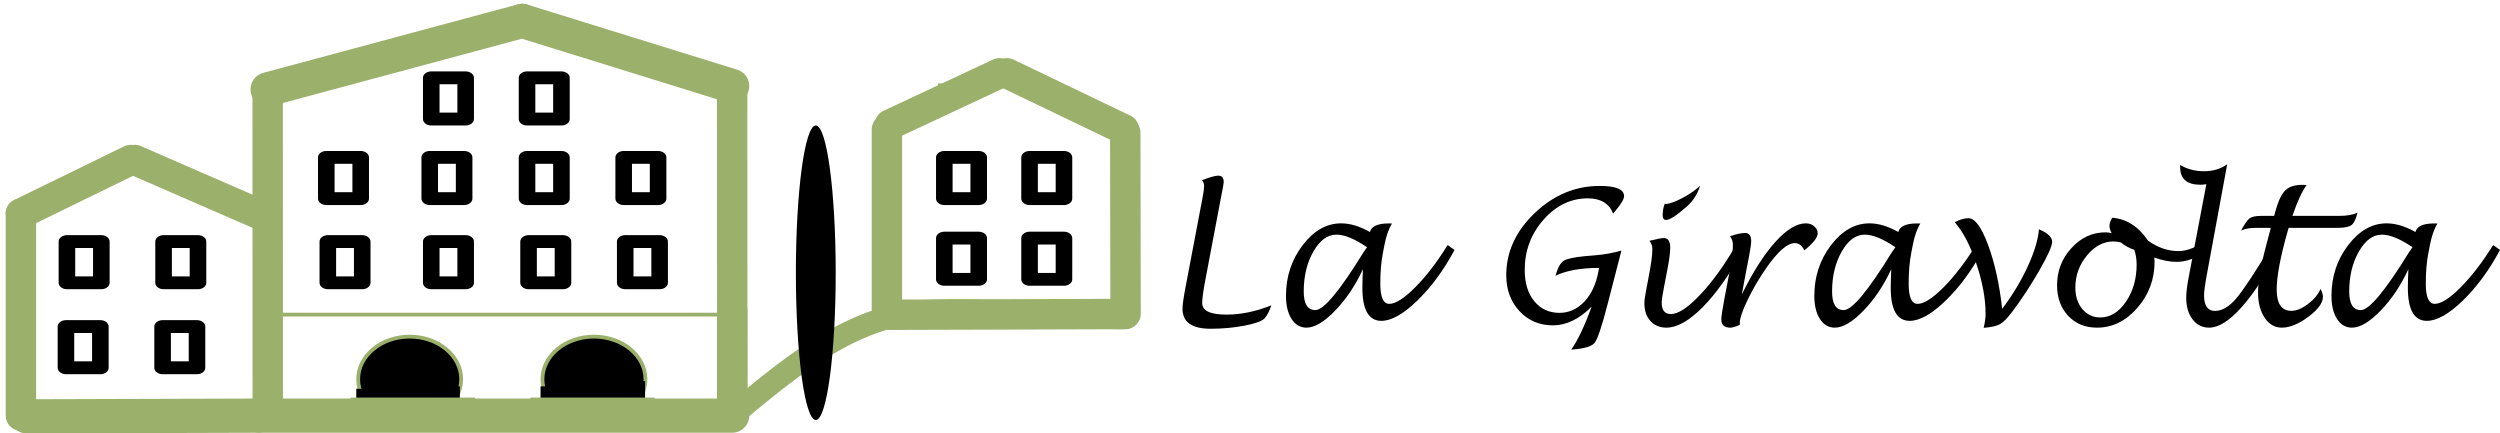 <?xml version="1.0" encoding="UTF-8"?>
<!DOCTYPE svg PUBLIC "-//W3C//DTD SVG 1.1//EN" "http://www.w3.org/Graphics/SVG/1.1/DTD/svg11.dtd">
<svg version="1.1" xmlns="http://www.w3.org/2000/svg" xmlns:xlink="http://www.w3.org/1999/xlink" x="0" y="0" width="657.621" height="114.023" viewBox="0, 0, 657.621, 114.023">
  <g id="Layer_1" transform="translate(-87.073, -1012.314)">
    <g>
      <path d="M96.573,1121.646 L96.573,1068.505 L96.573,1068.505 C96.573,1066.296 94.782,1064.505 92.573,1064.505 C90.364,1064.505 88.573,1066.296 88.573,1068.505 C88.573,1068.505 88.573,1068.505 88.573,1068.505 L88.573,1121.646 C88.573,1123.855 90.364,1125.646 92.573,1125.646 C94.782,1125.646 96.573,1123.855 96.573,1121.646 L96.573,1121.646" fill="#9BB06B"/>
      <path d="M154.913,1117.146 L94.121,1117.337 L94.121,1117.337 C91.636,1117.344 89.628,1119.365 89.635,1121.851 C89.643,1124.336 91.664,1126.344 94.149,1126.337 C94.149,1126.337 94.149,1126.337 94.149,1126.337 L154.941,1126.146 C157.427,1126.138 159.435,1124.117 159.427,1121.632 C159.42,1119.147 157.398,1117.138 154.913,1117.146 L154.913,1117.146" fill="#9BB06B"/>
      <path d="M155.43,1126.146 L279.663,1126.146 L279.663,1126.146 C282.148,1126.146 284.163,1124.131 284.163,1121.646 C284.163,1119.161 282.148,1117.146 279.663,1117.146 C279.663,1117.146 279.663,1117.146 279.663,1117.146 L155.43,1117.146 C152.944,1117.146 150.93,1119.161 150.93,1121.646 C150.93,1124.131 152.944,1126.146 155.43,1126.146 L155.43,1126.146" fill="#9BB06B"/>
      <path d="M182.358,1074.17 L173.306,1074.17 C172.103,1074.17 171.127,1074.926 171.127,1075.859 L171.127,1086.702 C171.127,1087.636 172.103,1088.391 173.306,1088.391 L182.358,1088.391 C183.563,1088.391 184.537,1087.636 184.537,1086.702 L184.537,1075.859 C184.537,1074.926 183.563,1074.17 182.358,1074.17 z M175.486,1077.549 L180.178,1077.549 L180.178,1085.012 L175.486,1085.012 z M180.178,1085.012" fill="#000000"/>
      <path d="M138.895,1096.527 L129.844,1096.527 C128.64,1096.527 127.664,1097.283 127.664,1098.216 L127.664,1109.059 C127.664,1109.992 128.64,1110.749 129.844,1110.749 L138.895,1110.749 C140.1,1110.749 141.075,1109.992 141.075,1109.059 L141.075,1098.216 C141.075,1097.283 140.1,1096.527 138.895,1096.527 z M132.024,1099.905 L136.716,1099.905 L136.716,1107.369 L132.024,1107.369 z M136.716,1107.369" fill="#000000"/>
      <path d="M113.471,1096.527 L104.419,1096.527 C103.215,1096.527 102.24,1097.283 102.24,1098.217 L102.24,1109.059 C102.24,1109.993 103.215,1110.748 104.419,1110.748 L113.471,1110.748 C114.675,1110.748 115.651,1109.993 115.651,1109.059 L115.651,1098.217 C115.651,1097.283 114.675,1096.527 113.471,1096.527 z M106.599,1099.906 L111.292,1099.906 L111.292,1107.37 L106.599,1107.37 z M111.292,1107.37" fill="#000000"/>
      <path d="M139.153,1074.17 L130.102,1074.17 C128.899,1074.17 127.922,1074.926 127.922,1075.859 L127.922,1086.702 C127.922,1087.635 128.899,1088.392 130.102,1088.392 L139.153,1088.392 C140.358,1088.392 141.333,1087.635 141.333,1086.702 L141.333,1075.859 C141.333,1074.926 140.358,1074.17 139.153,1074.17 z M132.282,1077.548 L136.974,1077.548 L136.974,1085.012 L132.282,1085.012 z M136.974,1085.012" fill="#000000"/>
      <path d="M113.729,1074.17 L104.677,1074.17 C103.473,1074.17 102.498,1074.926 102.498,1075.859 L102.498,1086.702 C102.498,1087.636 103.473,1088.391 104.677,1088.391 L113.729,1088.391 C114.933,1088.391 115.909,1087.636 115.909,1086.702 L115.909,1075.859 C115.909,1074.926 114.933,1074.17 113.729,1074.17 z M106.857,1077.549 L111.55,1077.549 L111.55,1085.012 L106.857,1085.012 z M111.55,1085.012" fill="#000000"/>
      <path d="M94.327,1072.1 L123.231,1057.995 L123.231,1057.995 C125.216,1057.026 126.04,1054.631 125.072,1052.646 C124.103,1050.66 121.708,1049.836 119.722,1050.805 L90.819,1064.91 C90.819,1064.91 90.819,1064.91 90.819,1064.91 C88.833,1065.879 88.009,1068.274 88.978,1070.26 C89.947,1072.245 92.342,1073.069 94.327,1072.1 L94.327,1072.1" fill="#9BB06B"/>
      <path d="M156.523,1064.837 L124.106,1050.732 L124.106,1050.732 C122.08,1049.851 119.723,1050.778 118.842,1052.804 C117.961,1054.829 118.888,1057.186 120.914,1058.068 C120.914,1058.068 120.914,1058.068 120.914,1058.068 L153.331,1072.173 C155.357,1073.054 157.714,1072.127 158.595,1070.101 C159.477,1068.075 158.549,1065.719 156.523,1064.837 L156.523,1064.837" fill="#9BB06B"/>
      <path d="M275.677,1094.031 L275.677,1121.646 L275.677,1121.646 C275.677,1123.855 277.468,1125.646 279.677,1125.646 C281.886,1125.646 283.677,1123.855 283.677,1121.646 C283.677,1121.646 283.677,1121.646 283.677,1121.646 L283.677,1094.031 C283.677,1091.822 281.886,1090.031 279.677,1090.031 C277.468,1090.031 275.677,1091.822 275.677,1094.031 L275.677,1094.031" fill="#9BB06B"/>
      <g>
        <path d="M243.309,1123.292 C235.829,1123.292 229.765,1118.27 229.765,1112.076 C229.765,1105.882 235.829,1100.861 243.309,1100.861 C250.79,1100.861 256.854,1105.882 256.854,1112.076 C256.854,1118.27 250.79,1123.292 243.309,1123.292 z" fill="#000000"/>
        <path d="M243.309,1123.292 C235.829,1123.292 229.765,1118.27 229.765,1112.076 C229.765,1105.882 235.829,1100.861 243.309,1100.861 C250.79,1100.861 256.854,1105.882 256.854,1112.076 C256.854,1118.27 250.79,1123.292 243.309,1123.292 z" fill-opacity="0" stroke="#9BB06B" stroke-width="1"/>
      </g>
      <g>
        <path d="M194.839,1123.292 C187.359,1123.292 181.295,1118.27 181.295,1112.076 C181.295,1105.882 187.359,1100.861 194.839,1100.861 C202.32,1100.861 208.384,1105.882 208.384,1112.076 C208.384,1118.27 202.32,1123.292 194.839,1123.292 z" fill="#000000"/>
        <path d="M194.839,1123.292 C187.359,1123.292 181.295,1118.27 181.295,1112.076 C181.295,1105.882 187.359,1100.861 194.839,1100.861 C202.32,1100.861 208.384,1105.882 208.384,1112.076 C208.384,1118.27 202.32,1123.292 194.839,1123.292 z" fill-opacity="0" stroke="#9BB06B" stroke-width="1"/>
      </g>
      <path d="M366.95,1073.261 L357.898,1073.261 C356.695,1073.261 355.719,1074.017 355.719,1074.95 L355.719,1085.794 C355.719,1086.726 356.695,1087.483 357.898,1087.483 L366.95,1087.483 C368.154,1087.483 369.129,1086.726 369.129,1085.794 L369.129,1074.95 C369.129,1074.017 368.154,1073.261 366.95,1073.261 z M360.078,1076.64 L364.77,1076.64 L364.77,1084.103 L360.078,1084.103 z M364.77,1084.103" fill="#000000"/>
      <path d="M344.525,1073.261 L335.473,1073.261 C334.269,1073.261 333.294,1074.017 333.294,1074.951 L333.294,1085.793 C333.294,1086.727 334.269,1087.482 335.473,1087.482 L344.525,1087.482 C345.729,1087.482 346.705,1086.727 346.705,1085.793 L346.705,1074.951 C346.705,1074.017 345.729,1073.261 344.525,1073.261 z M337.653,1076.64 L342.346,1076.64 L342.346,1084.104 L337.653,1084.104 z M342.346,1084.104" fill="#000000"/>
      <path d="M381.93,1090.917 L321.138,1091.108 L321.138,1091.108 C318.929,1091.115 317.143,1092.911 317.15,1095.12 C317.157,1097.33 318.954,1099.115 321.163,1099.108 C321.163,1099.108 321.163,1099.108 321.163,1099.108 L381.955,1098.917 C384.164,1098.91 385.949,1097.114 385.942,1094.905 C385.935,1092.696 384.139,1090.91 381.93,1090.917 L381.93,1090.917" fill="#9BB06B"/>
      <path d="M324.369,1094.031 L324.369,1046.365 L324.369,1046.365 C324.369,1044.156 322.578,1042.365 320.369,1042.365 C318.16,1042.365 316.369,1044.156 316.369,1046.365 C316.369,1046.365 316.369,1046.365 316.369,1046.365 L316.369,1094.031 C316.369,1096.24 318.16,1098.031 320.369,1098.031 C322.578,1098.031 324.369,1096.24 324.369,1094.031 L324.369,1094.031" fill="#9BB06B"/>
      <path d="M366.95,1052.029 L357.898,1052.029 C356.695,1052.029 355.719,1052.786 355.719,1053.719 L355.719,1064.562 C355.719,1065.495 356.695,1066.251 357.898,1066.251 L366.95,1066.251 C368.154,1066.251 369.129,1065.495 369.129,1064.562 L369.129,1053.719 C369.129,1052.786 368.154,1052.029 366.95,1052.029 z M360.078,1055.408 L364.77,1055.408 L364.77,1062.872 L360.078,1062.872 z M364.77,1062.872" fill="#000000"/>
      <path d="M344.525,1052.03 L335.473,1052.03 C334.269,1052.03 333.294,1052.786 333.294,1053.719 L333.294,1064.562 C333.294,1065.495 334.269,1066.251 335.473,1066.251 L344.525,1066.251 C345.729,1066.251 346.705,1065.495 346.705,1064.562 L346.705,1053.719 C346.705,1052.786 345.729,1052.03 344.525,1052.03 z M337.653,1055.409 L342.346,1055.409 L342.346,1062.872 L337.653,1062.872 z M342.346,1062.872" fill="#000000"/>
      <path d="M322.846,1048.714 L351.679,1035.222 L351.679,1035.222 C353.679,1034.285 354.542,1031.904 353.606,1029.903 C352.67,1027.902 350.289,1027.039 348.288,1027.976 L319.455,1041.469 C319.455,1041.469 319.455,1041.469 319.455,1041.469 C317.454,1042.405 316.591,1044.786 317.527,1046.787 C318.464,1048.788 320.845,1049.651 322.846,1048.714 L322.846,1048.714" fill="#9BB06B"/>
      <path d="M384.454,1042.759 L353.693,1027.993 L353.693,1027.993 C351.701,1027.037 349.312,1027.876 348.356,1029.868 C347.4,1031.859 348.239,1034.249 350.231,1035.205 C350.231,1035.205 350.231,1035.205 350.231,1035.205 L380.992,1049.971 C382.984,1050.927 385.374,1050.088 386.33,1048.096 C387.286,1046.104 386.446,1043.715 384.454,1042.759 L384.454,1042.759" fill="#9BB06B"/>
      <path d="M334.323,1035.54 L334.323,1034.266" fill-opacity="0" stroke="#9BB06B" stroke-width="1"/>
      <path d="M379.069,1047.221 L379.154,1094.887 L379.154,1094.887 C379.158,1097.096 380.952,1098.884 383.161,1098.88 C385.37,1098.876 387.158,1097.082 387.154,1094.873 C387.154,1094.873 387.154,1094.873 387.154,1094.873 L387.069,1047.207 C387.065,1044.998 385.271,1043.21 383.062,1043.214 C380.853,1043.218 379.065,1045.012 379.069,1047.221 L379.069,1047.221" fill="#9BB06B"/>
      <path d="M281.176,1124.233 L282.383,1123.233 L284.823,1121.211 L287.29,1119.179 L289.784,1117.152 L292.307,1115.145 L294.861,1113.173 L297.448,1111.25 L300.068,1109.391 L302.724,1107.609 L304.729,1106.339 L306.072,1105.527 L307.435,1104.736 L308.807,1103.974 L310.189,1103.242 L311.58,1102.543 L312.981,1101.879 L314.392,1101.25 L315.813,1100.658 L317.244,1100.105 L318.686,1099.593 L320.138,1099.123 L321.602,1098.697 L323.077,1098.316 L323.796,1098.148 L323.738,1098.161 L324.384,1098.023 L325.661,1097.794 L327.022,1097.601 L328.492,1097.437 L330.061,1097.303 L331.72,1097.197 L333.459,1097.118 L335.272,1097.065 L337.15,1097.037 L339.086,1097.031 L341.072,1097.047 L343.101,1097.082 L346.215,1097.167 L350.45,1097.33 L354.727,1097.537 L358.999,1097.772 L363.211,1098.02 L366.301,1098.205 L368.316,1098.324 L370.287,1098.439 L372.208,1098.545 L374.072,1098.643 L375.873,1098.729 L377.606,1098.802 L379.264,1098.86 L380.842,1098.901 L382.334,1098.923 L383.057,1098.926 L383.057,1098.926 C384.714,1098.932 386.063,1097.594 386.069,1095.938 C386.076,1094.281 384.738,1092.932 383.081,1092.926 L382.42,1092.923 L380.996,1092.903 L379.473,1092.864 L377.859,1092.808 L376.16,1092.736 L374.385,1092.651 L372.541,1092.555 L370.634,1092.449 L368.671,1092.335 L366.66,1092.216 L363.564,1092.03 L359.328,1091.781 L355.016,1091.544 L350.681,1091.335 L346.378,1091.169 L343.204,1091.083 L341.118,1091.047 L339.068,1091.031 L337.059,1091.038 L335.096,1091.068 L333.186,1091.124 L331.334,1091.209 L329.544,1091.325 L327.822,1091.475 L326.171,1091.662 L324.595,1091.89 L323.13,1092.156 L322.484,1092.294 L322.484,1092.294 C322.465,1092.298 322.445,1092.302 322.426,1092.307 L322.426,1092.307 L321.57,1092.508 L319.919,1092.938 L318.287,1093.416 L316.674,1093.941 L315.079,1094.51 L313.504,1095.12 L311.946,1095.771 L310.406,1096.459 L308.884,1097.183 L307.379,1097.94 L305.892,1098.729 L304.421,1099.548 L302.966,1100.394 L301.516,1101.272 L299.379,1102.628 L296.595,1104.498 L293.867,1106.436 L291.194,1108.424 L288.572,1110.449 L286,1112.496 L283.474,1114.548 L280.995,1116.591 L278.556,1118.612 L277.349,1119.611 C276.073,1120.668 275.895,1122.559 276.952,1123.835 C278.009,1125.111 279.9,1125.289 281.176,1124.233 L281.176,1124.233" fill="#9BB06B"/>
      <path d="M301.665,1122.792 C298.773,1122.792 296.428,1105.449 296.428,1084.056 C296.428,1062.662 298.773,1045.32 301.665,1045.32 C304.558,1045.32 306.903,1062.662 306.903,1084.056 C306.903,1105.449 304.558,1122.792 301.665,1122.792 z" fill="#000000"/>
      <path d="M161.503,1120.891 L161.476,1035.825 L161.476,1035.825 C161.475,1033.616 159.683,1031.826 157.474,1031.827 C155.265,1031.827 153.475,1033.619 153.476,1035.828 C153.476,1035.828 153.476,1035.828 153.476,1035.828 L153.503,1120.893 C153.504,1123.102 155.295,1124.893 157.504,1124.892 C159.713,1124.891 161.504,1123.1 161.503,1120.891 L161.503,1120.891" fill="#9BB06B"/>
      <path d="M283.69,1120.006 L283.663,1034.941 L283.663,1034.941 C283.662,1032.732 281.871,1030.942 279.662,1030.943 C277.453,1030.943 275.662,1032.735 275.663,1034.944 C275.663,1034.944 275.663,1034.944 275.663,1034.944 L275.69,1120.009 C275.691,1122.218 277.483,1124.008 279.692,1124.008 C281.901,1124.007 283.691,1122.216 283.69,1120.006 L283.69,1120.006" fill="#9BB06B"/>
      <path d="M209.566,1074.171 L200.514,1074.171 C199.311,1074.171 198.335,1074.926 198.335,1075.86 L198.335,1086.702 C198.335,1087.635 199.311,1088.391 200.514,1088.391 L209.566,1088.391 C210.77,1088.391 211.745,1087.635 211.745,1086.702 L211.745,1075.86 C211.745,1074.926 210.77,1074.171 209.566,1074.171 z M202.694,1077.549 L207.386,1077.549 L207.386,1085.012 L202.694,1085.012 z M207.386,1085.012" fill="#000000"/>
      <path d="M235.163,1074.17 L226.112,1074.17 C224.908,1074.17 223.932,1074.926 223.932,1075.859 L223.932,1086.702 C223.932,1087.636 224.908,1088.391 226.112,1088.391 L235.163,1088.391 C236.368,1088.391 237.343,1087.636 237.343,1086.702 L237.343,1075.859 C237.343,1074.926 236.368,1074.17 235.163,1074.17 z M228.291,1077.549 L232.983,1077.549 L232.983,1085.012 L228.291,1085.012 z M232.983,1085.012" fill="#000000"/>
      <path d="M260.588,1074.17 L251.536,1074.17 C250.331,1074.17 249.356,1074.926 249.356,1075.859 L249.356,1086.702 C249.356,1087.636 250.331,1088.391 251.536,1088.391 L260.588,1088.391 C261.791,1088.391 262.767,1087.636 262.767,1086.702 L262.767,1075.859 C262.767,1074.926 261.791,1074.17 260.588,1074.17 z M253.716,1077.549 L258.408,1077.549 L258.408,1085.012 L253.716,1085.012 z M258.408,1085.012" fill="#000000"/>
      <path d="M157.978,1095.076 L279.663,1095.076" fill-opacity="0" stroke="#9BB06B" stroke-width="1"/>
      <path d="M209.566,1031.099 L200.514,1031.099 C199.311,1031.099 198.335,1031.854 198.335,1032.788 L198.335,1043.63 C198.335,1044.564 199.311,1045.32 200.514,1045.32 L209.566,1045.32 C210.77,1045.32 211.745,1044.564 211.745,1043.63 L211.745,1032.788 C211.745,1031.854 210.77,1031.099 209.566,1031.099 z M202.694,1034.477 L207.386,1034.477 L207.386,1041.941 L202.694,1041.941 z M207.386,1041.941" fill="#000000"/>
      <path d="M234.76,1031.099 L225.708,1031.099 C224.505,1031.099 223.529,1031.854 223.529,1032.788 L223.529,1043.63 C223.529,1044.564 224.505,1045.32 225.708,1045.32 L234.76,1045.32 C235.965,1045.32 236.939,1044.564 236.939,1043.63 L236.939,1032.788 C236.939,1031.854 235.965,1031.099 234.76,1031.099 z M227.888,1034.477 L232.58,1034.477 L232.58,1041.941 L227.888,1041.941 z M232.58,1041.941" fill="#000000"/>
      <path d="M158.644,1040.172 L225.614,1022.159 L225.614,1022.159 C228.014,1021.514 229.436,1019.045 228.791,1016.645 C228.145,1014.245 225.676,1012.823 223.276,1013.468 L156.307,1031.481 C156.307,1031.481 156.307,1031.481 156.307,1031.481 C153.907,1032.127 152.485,1034.596 153.13,1036.995 C153.776,1039.396 156.244,1040.818 158.644,1040.172 L158.644,1040.172" fill="#9BB06B"/>
      <path d="M223.112,1022.112 L278.33,1039.24 L278.33,1039.24 C280.704,1039.977 283.225,1038.65 283.961,1036.276 C284.697,1033.902 283.37,1031.381 280.996,1030.645 L225.778,1013.516 C225.778,1013.516 225.778,1013.516 225.778,1013.516 C223.405,1012.78 220.883,1014.107 220.147,1016.481 C219.411,1018.854 220.738,1021.376 223.112,1022.112 L223.112,1022.112" fill="#9BB06B"/>
      <path d="M181.955,1052.03 L172.903,1052.03 C171.7,1052.03 170.724,1052.786 170.724,1053.719 L170.724,1064.561 C170.724,1065.495 171.7,1066.251 172.903,1066.251 L181.955,1066.251 C183.16,1066.251 184.134,1065.495 184.134,1064.561 L184.134,1053.719 C184.134,1052.786 183.16,1052.03 181.955,1052.03 z M175.083,1055.409 L179.775,1055.409 L179.775,1062.872 L175.083,1062.872 z M179.775,1062.872" fill="#000000"/>
      <path d="M209.162,1052.03 L200.111,1052.03 C198.908,1052.03 197.931,1052.786 197.931,1053.719 L197.931,1064.561 C197.931,1065.495 198.908,1066.25 200.111,1066.25 L209.162,1066.25 C210.367,1066.25 211.342,1065.495 211.342,1064.561 L211.342,1053.719 C211.342,1052.786 210.367,1052.03 209.162,1052.03 z M202.291,1055.409 L206.983,1055.409 L206.983,1062.872 L202.291,1062.872 z M206.983,1062.872" fill="#000000"/>
      <path d="M234.76,1052.03 L225.708,1052.03 C224.505,1052.03 223.529,1052.786 223.529,1053.719 L223.529,1064.562 C223.529,1065.495 224.505,1066.251 225.708,1066.251 L234.76,1066.251 C235.965,1066.251 236.939,1065.495 236.939,1064.562 L236.939,1053.719 C236.939,1052.786 235.965,1052.03 234.76,1052.03 z M227.888,1055.409 L232.58,1055.409 L232.58,1062.872 L227.888,1062.872 z M232.58,1062.872" fill="#000000"/>
      <path d="M260.185,1052.03 L251.133,1052.03 C249.928,1052.03 248.953,1052.786 248.953,1053.719 L248.953,1064.561 C248.953,1065.495 249.928,1066.251 251.133,1066.251 L260.185,1066.251 C261.388,1066.251 262.364,1065.495 262.364,1064.561 L262.364,1053.719 C262.364,1052.786 261.388,1052.03 260.185,1052.03 z M253.313,1055.409 L258.005,1055.409 L258.005,1062.872 L253.313,1062.872 z M258.005,1062.872" fill="#000000"/>
      <path d="M180.795,1114.579 L186.69,1114.579 L186.69,1120.392 L180.795,1120.392 z" fill="#000000"/>
      <path d="M202.115,1113.945 L208.04,1113.945 L208.04,1118.688 L202.115,1118.688 z" fill="#000000"/>
      <path d="M229.265,1113.945 L234.396,1113.945 L234.396,1121.146 L229.265,1121.146 z" fill="#000000"/>
      <path d="M250.903,1113.591 L255.216,1113.591 L255.216,1113.945 L250.903,1113.945 z" fill="#000000"/>
      <path d="M251.365,1112.563 L256.758,1112.563 L256.758,1118.688 L251.365,1118.688 z" fill="#000000"/>
      <path d="M179.333,1116.893 L211.994,1116.893 L211.994,1124.078 L179.333,1124.078 z" fill="#9BB06B"/>
      <path d="M226.59,1116.893 L259.251,1116.893 L259.251,1124.078 L226.59,1124.078 z" fill="#9BB06B"/>
      <g>
        <path d="M421.485,1092.628 Q420.722,1094.997 419.681,1096.085 Q418.641,1097.173 414.42,1097.983 Q410.199,1098.792 405.505,1098.792 Q398.127,1098.792 398.127,1093.522 Q398.127,1092.048 398.913,1087.938 L403.423,1064.198 Q403.816,1062.143 403.816,1061.248 Q403.816,1060.426 403.261,1059.725 Q406.337,1058.517 407.54,1058.517 Q408.974,1058.517 408.974,1060.233 Q408.974,1060.668 408.21,1064.488 L404.186,1085.689 Q403.308,1090.259 403.308,1092.048 Q403.308,1095.069 409.714,1095.069 Q415.426,1095.069 421.485,1092.628 z" fill="#000000"/>
        <path d="M445.583,1083.127 Q442.623,1089.533 438.287,1094.018 Q433.95,1098.502 430.736,1098.502 Q428.284,1098.502 426.816,1096.218 Q425.347,1093.933 425.347,1090.138 Q425.347,1082.571 429.73,1076.817 Q434.112,1071.063 439.871,1071.063 Q443.363,1071.063 447.433,1073.336 Q448.035,1071.088 452.336,1071.088 Q452.614,1071.088 453.238,1071.112 Q451.92,1073.215 451.226,1076.866 L450.833,1078.92 Q450.162,1082.353 450.162,1086.947 Q450.162,1092.241 452.521,1092.241 Q455.019,1092.241 459.355,1087.877 Q463.691,1083.514 467.877,1076.769 L469.681,1078.074 Q465.403,1086.052 459.899,1091.383 Q454.395,1096.713 450.44,1096.713 Q445.444,1096.713 445.444,1088.01 Q445.444,1086.197 445.583,1083.127 z M446.67,1077.349 Q441.814,1074.037 438.599,1074.037 Q435.107,1074.037 432.563,1078.473 Q430.019,1082.909 430.019,1089.001 Q430.019,1093.885 433.072,1093.885 Q436.379,1093.885 445.722,1078.703 Q445.838,1078.509 446.67,1077.349 z" fill="#000000"/>
        <path d="M513.588,1078.219 L509.934,1092.386 Q507.691,1101.065 506.534,1102.503 Q505.378,1103.942 500.383,1104.28 Q502.927,1100.702 505.771,1092.966 Q500.822,1097.898 495.572,1097.898 Q490.253,1097.898 486.773,1094.163 Q483.292,1090.428 483.292,1084.698 Q483.292,1075.512 490.774,1068.368 Q498.255,1061.224 507.876,1061.224 Q514.282,1061.224 514.282,1063.908 Q514.282,1065.044 512.062,1067.703 Q511.83,1067.969 511.414,1068.501 Q509.795,1064.488 504.777,1064.488 Q498.047,1064.488 493.098,1070.096 Q488.149,1075.705 488.149,1083.344 Q488.149,1088.47 490.658,1091.54 Q493.167,1094.61 497.307,1094.61 Q501.03,1094.61 503.805,1091.685 Q506.581,1088.76 507.506,1083.828 L507.691,1082.788 Q500.545,1082.788 496.243,1084.843 Q497.122,1081.749 498.348,1080.939 Q499.573,1080.129 503.99,1079.694 L506.881,1079.452 Q510.304,1079.162 513.588,1078.219 z" fill="#000000"/>
        <path d="M545.549,1078.123 Q540.323,1087.696 534.98,1093.099 Q529.638,1098.502 525.383,1098.502 Q522.792,1098.502 521.208,1096.738 Q519.624,1094.973 519.624,1092.096 Q519.624,1091.008 520.087,1088.639 L520.595,1085.98 Q521.729,1080.226 521.729,1077.905 Q521.729,1076.527 520.942,1075.657 Q523.949,1074.932 524.712,1074.932 Q526.423,1074.932 526.423,1077.446 Q526.423,1079.307 525.753,1082.788 L524.851,1087.503 Q524.18,1090.911 524.18,1091.927 Q524.18,1094.924 526.608,1094.924 Q529.499,1094.924 534.31,1089.836 Q539.12,1084.747 543.63,1076.938 z M524.966,1065.938 L525.29,1065.963 Q526.84,1065.89 529.742,1064.331 Q532.644,1062.771 534.286,1061.152 Q533.269,1064.488 530.679,1066.736 Q526.747,1070.169 525.36,1070.169 Q524.435,1070.169 524.435,1068.984 Q524.435,1067.292 524.966,1065.938 z" fill="#000000"/>
        <path d="M544.74,1097.729 Q543.167,1098.502 542.219,1098.502 Q539.86,1098.502 539.86,1096.327 Q539.86,1095.214 540.693,1090.791 L541.849,1084.771 Q542.913,1079.404 542.913,1076.817 Q542.913,1075.415 542.15,1074.472 Q544.578,1073.602 546.104,1073.602 Q547.723,1073.602 547.723,1075.754 Q547.723,1077.083 546.567,1082.74 L545.249,1089.775 Q549.62,1080.903 554.048,1075.983 Q558.477,1071.063 562.085,1071.063 Q563.357,1071.063 564.282,1071.825 Q565.207,1072.587 565.207,1073.674 Q565.207,1075.367 561.692,1078.171 Q560.813,1076.261 559.194,1076.261 Q556.257,1076.261 551.701,1082.788 Q548.879,1086.85 546.798,1091.165 Q544.717,1095.48 544.717,1097.318 z" fill="#000000"/>
        <path d="M584.564,1083.127 Q581.604,1089.533 577.268,1094.018 Q572.931,1098.502 569.717,1098.502 Q567.265,1098.502 565.797,1096.218 Q564.328,1093.933 564.328,1090.138 Q564.328,1082.571 568.711,1076.817 Q573.093,1071.063 578.852,1071.063 Q582.344,1071.063 586.414,1073.336 Q587.015,1071.088 591.317,1071.088 Q591.595,1071.088 592.219,1071.112 Q590.901,1073.215 590.207,1076.866 L589.814,1078.92 Q589.143,1082.353 589.143,1086.947 Q589.143,1092.241 591.502,1092.241 Q594,1092.241 598.336,1087.877 Q602.672,1083.514 606.858,1076.769 L608.662,1078.074 Q604.384,1086.052 598.879,1091.383 Q593.375,1096.713 589.421,1096.713 Q584.425,1096.713 584.425,1088.01 Q584.425,1086.197 584.564,1083.127 z M585.651,1077.349 Q580.794,1074.037 577.58,1074.037 Q574.088,1074.037 571.544,1078.473 Q569,1082.909 569,1089.001 Q569,1093.885 572.052,1093.885 Q575.36,1093.885 584.703,1078.703 Q584.818,1078.509 585.651,1077.349 z" fill="#000000"/>
        <path d="M608.87,1098.551 Q609.379,1096.423 609.379,1094.876 Q609.379,1088.905 606.951,1081.676 Q604.522,1074.448 601.262,1070.773 Q603.274,1069.71 604.869,1069.71 Q607.413,1069.71 610.015,1076.684 Q612.617,1083.659 613.75,1093.546 Q617.797,1088.18 620.434,1082.474 Q623.07,1076.769 623.417,1072.635 Q626.886,1074.085 626.886,1075.923 Q626.886,1077.567 623.567,1083.369 Q620.249,1089.171 616.363,1094.344 Q614.467,1096.858 613.172,1097.584 Q611.877,1098.309 608.87,1098.551 z" fill="#000000"/>
        <path d="M653.759,1080.081 Q653.829,1080.661 653.829,1081.12 Q653.829,1088.107 649.296,1093.305 Q644.763,1098.502 638.681,1098.502 Q634.032,1098.502 631.107,1095.396 Q628.181,1092.289 628.181,1087.333 Q628.181,1081.701 631.962,1077.567 Q635.743,1073.433 640.878,1073.433 Q641.664,1073.433 642.543,1073.65 Q641.965,1072.562 641.965,1071.813 Q641.965,1070.652 642.728,1069.589 Q648.371,1070.072 652.117,1075.633 Q655.956,1078.364 660.119,1078.364 Q662.825,1078.364 665.97,1076.455 L667.126,1078.509 Q663.449,1081.193 659.587,1081.193 Q657.02,1081.193 653.759,1080.081 z M648.509,1078.026 Q646.59,1077.422 644.971,1076.092 Q643.792,1075.826 643.005,1075.826 Q639.074,1075.826 636.033,1079.525 Q632.991,1083.224 632.991,1087.962 Q632.991,1091.395 634.83,1093.607 Q636.669,1095.819 639.559,1095.819 Q643.468,1095.819 646.289,1091.697 Q649.111,1087.575 649.111,1081.87 Q649.111,1079.887 648.509,1078.026 z" fill="#000000"/>
        <path d="M686.368,1078.195 Q681.581,1087.696 676.747,1093.099 Q671.914,1098.502 668.19,1098.502 Q665.484,1098.502 663.819,1096.314 Q662.154,1094.127 662.154,1090.597 Q662.154,1088.615 662.848,1084.988 L667.45,1060.765 Q666.548,1060.91 665.878,1060.91 Q660.558,1060.91 660.558,1056.268 L660.558,1055.712 Q663.334,1057.356 666.826,1057.356 Q670.318,1057.356 672.931,1055.543 L667.566,1084.626 Q666.849,1088.542 666.849,1090.017 Q666.849,1094.102 669.717,1094.102 Q672.492,1094.102 675.302,1090.827 Q678.112,1087.551 684.518,1076.866 z" fill="#000000"/>
        <path d="M697.492,1088.325 Q698.116,1089.509 698.116,1090.404 Q698.116,1092.773 694.289,1095.638 Q690.461,1098.502 687.316,1098.502 Q684.541,1098.502 682.795,1095.916 Q681.049,1093.329 681.049,1089.243 Q681.049,1084.698 683.338,1076.31 L684.402,1072.248 L680.494,1072.248 Q678.042,1072.248 676.585,1072.973 Q677.927,1070.411 678.805,1069.758 Q679.684,1069.105 681.789,1069.105 L685.281,1069.105 L685.743,1067.437 Q686.807,1063.714 688.287,1062.324 Q689.768,1060.934 692.728,1060.934 Q693.075,1060.934 693.838,1060.982 Q692.034,1063.4 690.091,1069.105 L702.302,1069.105 Q705.517,1069.105 707.205,1068.235 Q706.627,1070.725 705.667,1071.487 Q704.707,1072.248 702.094,1072.248 L689.097,1072.248 Q688.866,1073.046 688.75,1073.433 Q685.952,1083.393 685.952,1088.47 Q685.952,1094.078 689.814,1094.078 Q691.803,1094.078 694.15,1092.313 Q696.497,1090.549 697.492,1088.325 z" fill="#000000"/>
        <path d="M720.595,1083.127 Q717.635,1089.533 713.299,1094.018 Q708.963,1098.502 705.748,1098.502 Q703.297,1098.502 701.828,1096.218 Q700.36,1093.933 700.36,1090.138 Q700.36,1082.571 704.742,1076.817 Q709.125,1071.063 714.883,1071.063 Q718.375,1071.063 722.446,1073.336 Q723.047,1071.088 727.349,1071.088 Q727.626,1071.088 728.25,1071.112 Q726.932,1073.215 726.238,1076.866 L725.845,1078.92 Q725.175,1082.353 725.175,1086.947 Q725.175,1092.241 727.534,1092.241 Q730.031,1092.241 734.367,1087.877 Q738.704,1083.514 742.89,1076.769 L744.694,1078.074 Q740.415,1086.052 734.911,1091.383 Q729.407,1096.713 725.452,1096.713 Q720.457,1096.713 720.457,1088.01 Q720.457,1086.197 720.595,1083.127 z M721.682,1077.349 Q716.826,1074.037 713.611,1074.037 Q710.119,1074.037 707.575,1078.473 Q705.031,1082.909 705.031,1089.001 Q705.031,1093.885 708.084,1093.885 Q711.391,1093.885 720.734,1078.703 Q720.85,1078.509 721.682,1077.349 z" fill="#000000"/>
      </g>
    </g>
  </g>
</svg>
